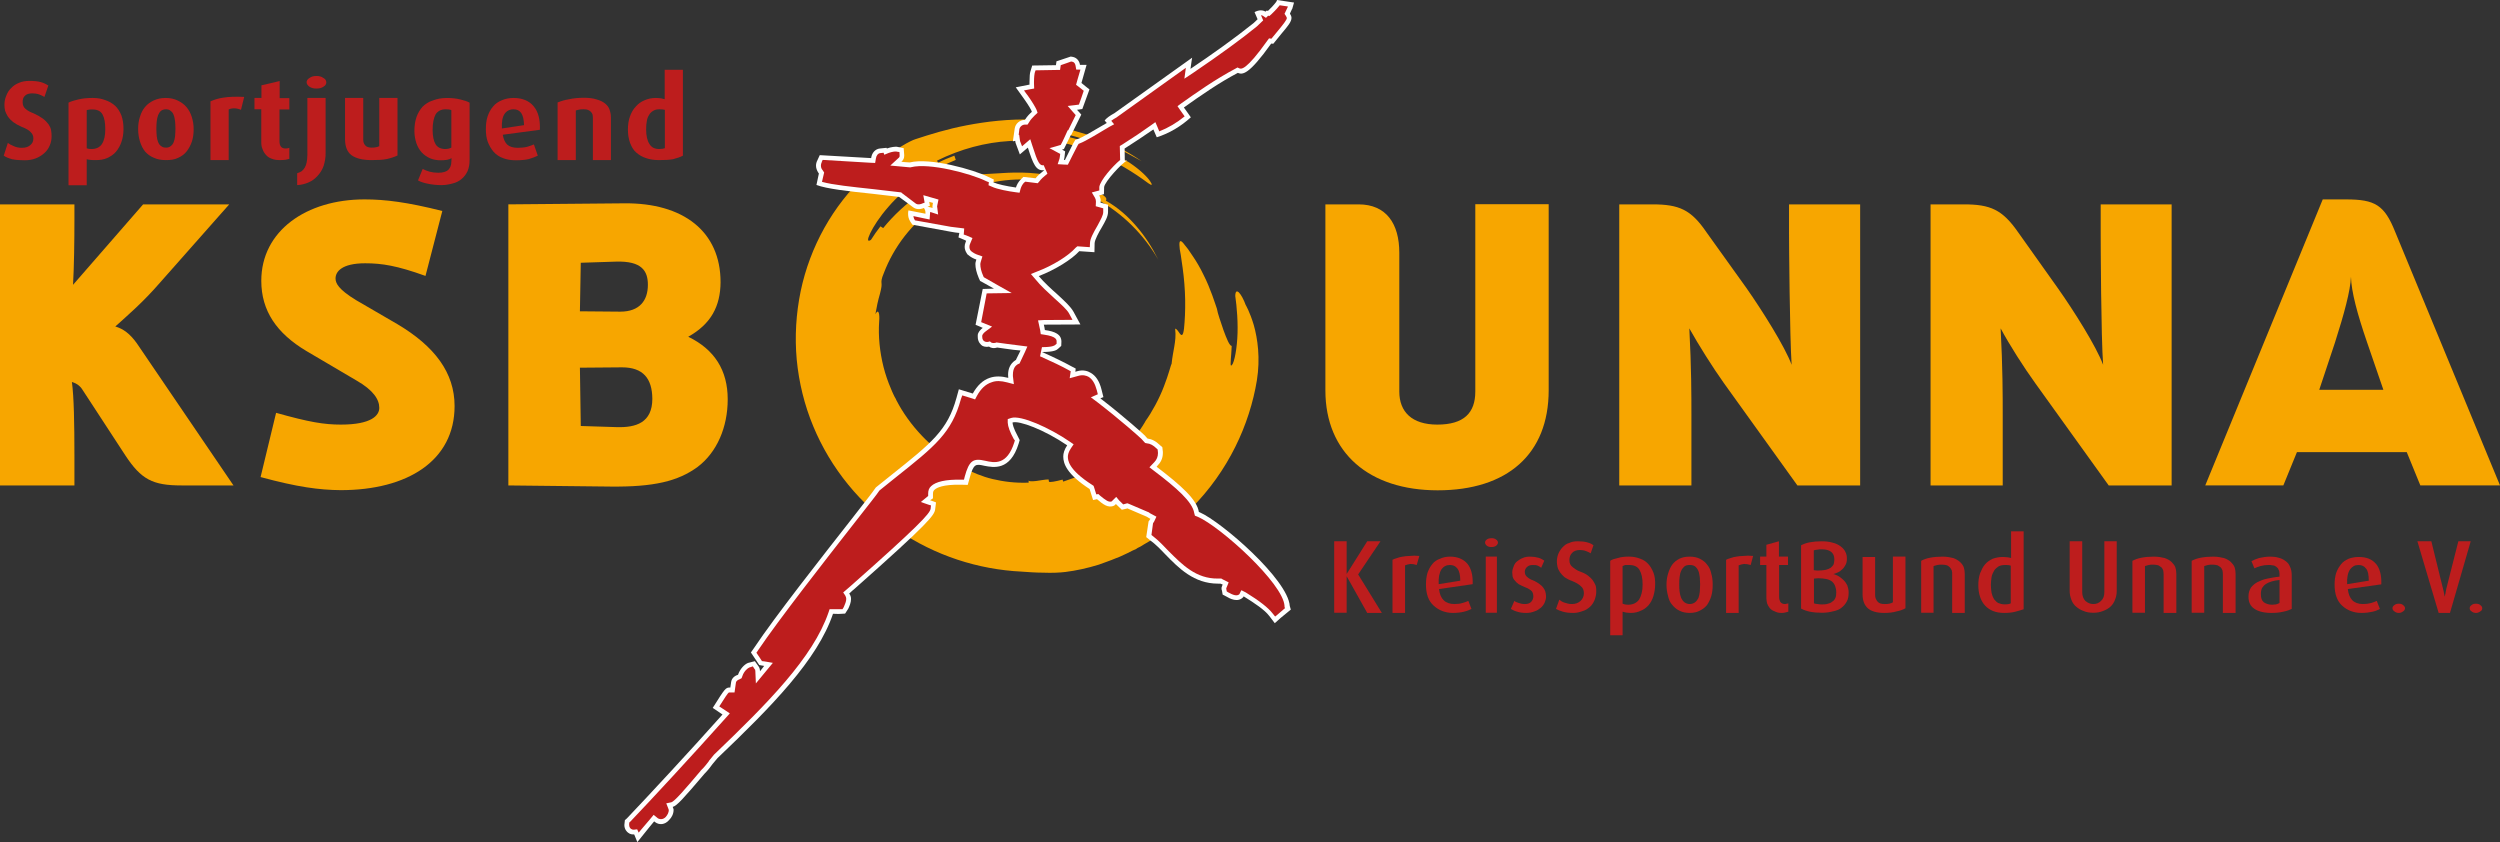 <?xml version="1.0" encoding="utf-8"?>
<!-- Generator: Adobe Illustrator 15.0.0, SVG Export Plug-In . SVG Version: 6.00 Build 0)  -->
<!DOCTYPE svg PUBLIC "-//W3C//DTD SVG 1.1//EN" "http://www.w3.org/Graphics/SVG/1.1/DTD/svg11.dtd">
<svg version="1.1" id="Ebene_1" xmlns="http://www.w3.org/2000/svg" xmlns:xlink="http://www.w3.org/1999/xlink" x="0px" y="0px"
	 width="300px" height="101.056px" viewBox="-142.997 -48.169 300 101.056" enable-background="new -142.997 -48.169 300 101.056"
	 xml:space="preserve">
<rect x="-142.997" y="-48.169" width="300" height="101.056" fill="#333333" stroke="none"/>
<g>
	<path fill="#F7A600" d="M-41.605-24.283c0.753-1.015,1.568-1.935,2.447-2.834c-3.88,3.618-6.641,8.544-7.76,13.898
		c-0.554,2.698-0.722,5.459-0.471,8.209c0.262,2.74,0.92,5.438,1.977,7.98c2.092,5.062,5.689,9.454,10.145,12.477
		c4.455,3.054,9.663,4.727,14.872,4.978c0.638,0.042,1.621,0.126,2.614,0.126c0.983,0.041,1.966,0,2.625-0.084
		c1.339-0.167,2.656-0.46,4.016-0.879c0.659-0.251,1.317-0.46,2.008-0.753c0.324-0.125,0.669-0.251,0.983-0.418l0.492-0.23
		l0.533-0.271l0.46-0.209l0.188-0.126l0.303-0.146c0.314-0.188,0.638-0.397,0.941-0.564c0.617-0.335,1.245-0.753,1.84-1.213
		c1.224-0.857,2.353-1.841,3.431-2.918c2.133-2.154,3.89-4.644,5.197-7.279C6.543,2.845,7.401,0.084,7.83-2.53
		c0.429-2.657,0.083-5.01-0.367-6.61c-0.47-1.589-0.983-2.447-0.983-2.447c-0.45-1.244-1.224-2.29-1.245-1.066
		C5.414-11.44,5.602-9.338,5.477-7.54C5.361-5.741,5.006-4.266,4.724-4.308C4.598-4.329,4.766-5.5,4.807-6.661
		c-0.272,0-0.617-0.899-0.983-1.882C3.5-9.505,3.113-10.583,3.029-11.137c-0.188-0.512-0.743-2.374-1.6-4.047
		c-0.408-0.858-0.878-1.652-1.307-2.27c-0.22-0.345-0.408-0.596-0.554-0.816c-0.199-0.24-0.324-0.408-0.408-0.512
		c-0.47-0.648-0.648-0.565-0.627,0.021c0,0.146,0.021,0.313,0.042,0.512s0.094,0.429,0.115,0.638l0.23,1.589
		c0.167,1.203,0.282,2.552,0.303,3.859c0.021,1.308-0.042,2.479-0.136,3.399c-0.104,0.899-0.271,0.899-0.47,0.669
		c-0.167-0.22-0.408-0.648-0.596-0.627c0.104,0.857,0,1.506-0.104,2.144c-0.105,0.648-0.241,1.244-0.324,2.081
		c-0.063,0-0.345,1.245-0.92,2.698C-3.883-0.323-4.804,1.35-5.536,2.354c0,0-0.084,0.199-0.366,0.617
		c-0.293,0.46-0.763,1.14-1.663,2.039c-0.607,0.596-0.523,0.69-0.408,0.795l-0.199-0.22C-8.38,5.972-8.872,6.38-9.395,6.767
		c-0.512,0.366-1.066,0.69-1.391,0.962L-10.911,7.5c-0.146,0.125-0.324,0.251-0.492,0.387l-0.125,0.084l-0.052,0.021l0,0l0,0
		c-0.063,0.021,0.073-0.021,0.052-0.021l0,0l0,0l-0.021,0.021l-0.094,0.042l-0.335,0.209c-0.22,0.115-0.324,0.178-0.523,0.262
		c-0.188,0.083-0.376,0.178-0.575,0.262c-0.774,0.334-1.558,0.575-2.332,0.857l-0.083-0.241c-0.795,0.22-1.611,0.366-1.632,0.241
		l-0.042-0.262c-0.408,0-0.983,0.125-1.496,0.188c-0.492,0.052-0.899,0.073-0.899-0.084v0.282c-1.61,0.063-3.022-0.125-4.309-0.429
		c-1.287-0.303-2.395-0.795-3.472-1.328c-2.803-1.548-5.564-3.922-7.478-7.049c-0.125-0.188-0.23-0.408-0.334-0.575l-0.199-0.366
		c-0.084-0.146-0.105-0.188-0.146-0.303c-0.084-0.125-0.22-0.387-0.303-0.575c-0.105-0.209-0.188-0.429-0.272-0.627
		c-0.366-0.847-0.669-1.726-0.899-2.625c-0.45-1.799-0.648-3.671-0.523-5.47c0.073-0.784-0.042-1.642-0.45-0.878
		c0.136-0.805,0.303-1.621,0.544-2.437c0.209-0.815,0.209-1.004,0.188-1.265c-0.021-0.23-0.042-0.471,0.283-1.234
		c1.213-3.179,3.398-6.003,6.233-7.948c0.334-0.262,0.701-0.481,1.066-0.711l0.283-0.167l0.083-0.042h0.021
		c0.042-0.021-0.042,0.021-0.042,0.021l0,0l0.042-0.042l0.167-0.094l0.345-0.188l0.262-0.136c0.742-0.376,1.558-0.701,2.353-0.983
		c1.631-0.533,3.315-0.857,5.03-0.92c3.43-0.125,6.881,0.732,9.831,2.426c3.001,1.673,5.49,4.152,7.248,7.174
		c-0.774-1.548-1.611-2.824-2.615-3.984c-0.994-1.161-2.144-2.207-3.671-3.085c0.073-0.104,0.22-0.366-0.554-0.794
		c-1.15-0.68-2.437-1.287-3.765-1.673c-1.308-0.418-2.656-0.659-3.943-0.785c-2.573-0.282-4.8,0.021-6.191,0.063
		c-0.45,0.042-0.92,0.021-1.611,0.104c-0.68,0.083-1.621,0.324-2.865,0.941c0.836-0.429,1.715-0.764,2.593-1.067l-0.157-0.387
		c-0.899,0.271-1.882,0.638-2.803,1.066c-0.209,0.104-0.492,0.262-0.753,0.366l-0.314,0.178c-0.104,0.063-0.24,0.125-0.345,0.209
		c-0.471,0.251-0.941,0.534-1.391,0.837c-1.799,1.213-3.409,2.74-4.623,4.235l-0.324-0.209c-0.408,0.512-0.774,1.046-1.14,1.621
		c-0.45,0.303-0.45-0.042-0.084-0.806c0.366-0.774,1.119-1.956,2.186-3.168c1.045-1.224,2.458-2.426,3.921-3.41
		c1.454-0.983,2.97-1.736,4.152-2.207l-0.167-0.512c-0.669,0.251-1.307,0.512-1.956,0.857l-0.125-0.262
		c2.865-1.412,5.804-2.186,8.722-2.353c2.928-0.188,5.909,0.167,8.952,1.192c-0.523-0.167-1.286-0.418-2.06-0.596
		c-0.774-0.167-1.538-0.324-2.081-0.408c0.021-0.125,0.042-0.272-1.046-0.397c2.165,0.209,4.539,0.805,6.787,1.757
		c2.249,0.941,4.33,2.217,6.086,3.524c0.45,0.324,0.534,0.22,0.209-0.251c-0.314-0.471-1.088-1.286-2.479-2.228
		c-1.443-0.899-2.698-1.506-4.005-2.039c-1.308-0.513-2.636-0.941-4.309-1.245l0.042-0.272c1.14,0.23,2.51,0.596,3.817,1.108
		c1.307,0.523,2.593,1.14,3.618,1.631c0.534,0.209,0.084-0.146-0.366-0.512c-0.471-0.366-0.941-0.711-0.408-0.513
		c1.046,0.534,2.04,1.109,3.064,1.663c-1.433-1.004-3.231-1.966-5.135-2.698c-1.914-0.722-3.859-1.224-5.595-1.537
		c-1.119-0.303-2.291-0.471-2.27-0.753c-2.98-0.084-5.637,0.24-7.99,0.69s-4.393,1.088-6.17,1.673
		c-0.596,0.188-2.249,1.088-3.943,2.479c-0.857,0.659-1.684,1.454-2.458,2.291C-40.34-25.873-41.03-25.036-41.605-24.283z"/>
	<g>
		<path fill="#F7A600" d="M-121.212,10.083c-3.451,0-4.842-0.701-6.767-3.64l-4.978-7.624c-0.334-0.575-0.701-0.941-1.412-1.15
			c0.241,1.778,0.303,4.842,0.303,8.952v3.462h-8.931v-33.728h8.931v1.82c0,2.531-0.042,5.658-0.167,7.833l8.409-9.653h10.333
			l-8.314,9.402c-2.039,2.353-3.859,3.901-5.354,5.25c0.983,0.293,1.757,0.878,2.573,2.008l11.608,17.068H-121.212z"/>
		<path fill="#F7A600" d="M-111.727,9.079l1.862-7.708c3.984,1.119,5.741,1.412,7.781,1.412c3.681,0,4.602-1.108,4.602-2.008
			c0-1.004-0.711-2.123-2.74-3.284l-6.003-3.535c-3.577-2.133-5.417-4.832-5.417-8.429c0-6.003,5.417-9.768,12.383-9.768
			c2.51,0,5.145,0.334,9.339,1.391l-2.019,7.792c-3.419-1.234-5.239-1.517-7.237-1.517c-2.803,0-3.556,1.004-3.556,1.82
			c0,0.575,0.345,1.307,2.447,2.593l4.967,2.887c4.476,2.656,6.871,5.825,6.871,9.831c0,6.558-5.647,10.092-13.658,10.092
			C-104.699,10.626-107.293,10.281-111.727,9.079z"/>
		<path fill="#F7A600" d="M-60.409-7.759c3.148,1.527,4.737,4.016,4.737,7.509c0,3.336-1.286,6.358-3.618,8.116
			c-2.343,1.715-5.25,2.415-10.5,2.353l-12.205-0.136v-33.728l13.899-0.125c7.069-0.073,11.566,3.357,11.566,9.465
			C-56.55-11.419-57.669-9.296-60.409-7.759z M-69.1-16.774l-4.204,0.136l-0.104,5.825l4.842,0.042c2.332,0,3.315-1.349,3.315-3.221
			C-65.251-15.634-65.952-16.878-69.1-16.774z M-68.357-4.088l-5.051,0.042l0.104,6.996l4.33,0.137
			c2.27,0.063,4.257-0.513,4.257-3.41C-64.739-2.76-65.827-4.088-68.357-4.088z"/>
		<path fill="#F7A600" d="M16.05-1.327v-22.318h3.974c3.347,0,4.895,2.333,4.895,5.804v16.66c0,2.426,1.506,3.964,4.56,3.964
			c3.2,0,4.56-1.412,4.56-3.964v-22.484h8.806v22.317c0,7.707-4.998,12.017-13.323,12.017C21.32,10.668,16.05,6.192,16.05-1.327z"/>
		<path fill="#F7A600" d="M63.864-2.206c-1.339-1.882-3.013-4.539-4.142-6.557c0.251,4.675,0.251,8.21,0.251,10.312v8.534h-8.659
			v-33.728h3.974c3.222,0,4.644,0.638,6.484,3.336l4.811,6.714c1.861,2.656,4.602,6.997,5.417,9.203
			c-0.229-3.368-0.313-14.495-0.313-15.917v-3.336h8.534v33.728h-7.53L63.864-2.206z"/>
		<path fill="#F7A600" d="M101.22-2.206c-1.359-1.882-3.054-4.539-4.141-6.557c0.251,4.675,0.251,8.21,0.251,10.312v8.534h-8.659
			v-33.728h3.994c3.2,0,4.623,0.638,6.505,3.336l4.77,6.714c1.882,2.656,4.622,6.997,5.438,9.203
			c-0.251-3.368-0.292-14.495-0.292-15.917v-3.336h8.513v33.728h-7.551L101.22-2.206z"/>
		<path fill="#F7A600" d="M145.813,6.087h-13.178l-1.631,3.995h-9.371l14.098-34.323h2.803c3.473,0,4.602,0.68,5.878,3.869
			l12.592,30.454h-9.56L145.813,6.087z M141.044-7.111c-1.171-3.409-1.882-6.065-1.924-7.843c-0.063,1.652-0.815,4.434-1.924,7.906
			l-1.883,5.658h7.697L141.044-7.111z"/>
	</g>
	<path fill="#FFFFFF" d="M10.183-48.001c-0.063,0.104-0.293,0.429-1.024,1.14c-0.042-0.021-0.146-0.042-0.146-0.042
		s-0.095,0.084-0.157,0.125c-0.355-0.209-0.784-0.209-1.308,0.063c0,0,0.199,0.45,0.366,0.857c-0.229,0.22-0.429,0.408-0.47,0.45
		C5.236-43.63,2.35-41.57-0.14-39.907c0.084-0.659,0.199-1.338,0.199-1.338s-9.297,6.63-9.318,6.651
		c-0.586,0.324-0.941,0.585-1.182,0.878c0,0,0.167,0.219,0.261,0.303c-1.914,1.14-3.064,1.778-3.368,1.882l-0.408,0.136
		l-0.251,0.418c0,0-0.878,1.778-0.994,1.998c-0.042,0-0.104,0-0.125,0c0.021-0.104,0.042-0.199,0.063-0.303l0.083-0.722
		c0,0-0.188-0.115-0.376-0.22c0.125-0.021,0.23-0.063,0.23-0.063s0.753-1.517,0.837-1.694h0.042l1.203-2.437
		c0,0-0.492-0.575-0.513-0.575l0.638-0.094l0.857-2.353c0,0-0.795-0.617-0.962-0.774c0.105-0.397,0.617-2.175,0.617-2.175
		s-0.408,0-0.795,0c-0.063-0.46-0.376-0.857-0.857-0.952l-0.251-0.042l-1.715,0.575c0,0-0.021,0.262-0.063,0.46
		c-1.046,0.021-2.845,0.042-2.845,0.042l-0.22,0.722c-0.063,0.157-0.104,0.69-0.104,1.245c0,0.104,0,0.209,0,0.324l-1.652,0.324
		l0.962,1.338c0.669,0.941,0.899,1.381,0.972,1.59c0,0.021-0.052,0.063-0.052,0.063c-0.209,0.188-0.512,0.471-0.784,0.92
		c-0.627,0-1.14,0.45-1.224,1.046l-0.22,1.527c0,0,0.199-0.042,0.283-0.063c0.021,0.083,0.021,0.167,0.042,0.251l0.513,1.38
		c0,0,0.753-0.627,0.962-0.816c0.627,1.945,0.973,2.866,1.977,2.698c-0.471,0.376-0.815,0.68-1.056,0.983
		c-0.376-0.042-1.454-0.167-1.454-0.167l-0.345,0.334c-0.272,0.282-0.45,0.606-0.554,0.941c-1.171-0.167-2.207-0.397-2.698-0.617
		c0.021-0.167,0.042-0.345,0.042-0.345l-0.659-0.313c-1.757-0.878-6.986-2.343-9.422-1.736c-0.199,0-0.899-0.063-1.015-0.083
		c0.22-0.178,0.345-0.397,0.345-0.711c0-0.042,0-0.083,0-0.104l-0.063-0.815l-0.815-0.167c-0.188-0.021-0.701,0.021-1.203,0.209
		c0-0.021-0.042-0.083-0.042-0.083l-0.805,0.083c-0.544,0.063-0.952,0.513-1.036,1.13v0.021c-1.495-0.083-6.17-0.355-6.17-0.355
		l-0.293,0.638c-0.104,0.199-0.157,0.408-0.157,0.617c0,0.283,0.094,0.544,0.24,0.795c0,0,0.063,0.083,0.105,0.157
		c-0.125,0.596-0.293,1.37-0.293,1.37c1.234,0.471,3.807,0.753,6.787,1.067c0.899,0.104,2.029,0.24,3.127,0.366
		c0.534,0.366,1.652,1.224,1.652,1.224c0.188,0.146,0.575,0.356,1.171,0.167c0,0,0.104-0.042,0.167-0.063
		c0.094,0.146,0.178,0.324,0.178,0.533c0,0.042,0,0.083,0,0.157l-2.04-0.397c-0.042,0.136-0.042,0.282-0.042,0.439
		c0,0.313,0.083,0.617,0.261,0.899l0.251,0.376l4.549,0.836c0.418,0.084,0.764,0.125,1.088,0.157
		c-0.042,0.188-0.105,0.533-0.105,0.533l0.743,0.313c0.052,0.021,0.115,0.073,0.178,0.094c-0.021,0.083-0.063,0.167-0.063,0.167
		c-0.084,0.199-0.115,0.366-0.115,0.554c0,0.282,0.094,0.544,0.262,0.795l0.063,0.104l0.104,0.083
		c0.303,0.262,0.648,0.439,0.973,0.544c-0.031,0.167-0.115,0.314-0.115,0.533c0,0.492,0.136,1.046,0.408,1.694l0.157,0.345
		c0,0,1.108,0.596,1.663,0.92c-0.105,0-1.349,0.042-1.349,0.042l-0.858,4.298c0,0,0.837,0.366,0.858,0.366
		c-0.293,0.24-0.555,0.512-0.596,0.857v0.042c0,0.063,0,0.125,0,0.188c0,0.627,0.387,0.952,0.533,1.057
		c0.104,0.063,0.429,0.198,0.816,0.104c0.167,0.136,0.512,0.261,0.983,0.115l0,0l1.025,0.146c0.669,0.104,1.245,0.167,1.778,0.209
		c-0.272,0.522-0.554,1.119-0.554,1.119s0.021,0,0.042,0c-0.042,0.021-0.084,0.042-0.125,0.063
		c-0.638,0.429-0.858,1.066-0.858,1.736c0,0.125,0.021,0.262,0.021,0.366c-0.795-0.199-1.537-0.241-2.228,0
		c-0.816,0.272-1.496,0.92-2.029,1.882c-0.324-0.104-1.673-0.512-1.673-0.512l-0.282,1.025c-1.067,3.901-3.022,5.438-7.729,9.193
		l-1.945,1.558l-0.115,0.157c-0.146,0.251-1.475,1.945-2.886,3.754c-3.409,4.351-9.109,11.588-11.587,15.311l-0.408,0.586
		l1.004,1.506c0,0,0.512,0.104,0.585,0.104c-0.157,0.23-0.303,0.397-0.502,0.648c0-0.209-0.042-0.418-0.167-0.585l-0.45-0.628
		l-0.815,0.209c-0.429,0.168-0.962,0.711-1.203,1.423c-0.418,0.125-0.764,0.418-0.826,0.878c0,0-0.053,0.335-0.094,0.648
		c-0.575,0-0.596,0.042-2.113,2.447c0,0,0.659,0.46,1.171,0.795c-4.026,4.518-8.848,9.705-11.473,12.466l-0.24,0.209l-0.042,0.377
		c0,0.042-0.021,0.125-0.021,0.209c0,0.523,0.324,0.837,0.45,0.92c0.262,0.21,0.492,0.21,0.732,0.21
		c0.188,0.46,0.376,0.92,0.376,0.92l1.077-1.339c0.292-0.376,0.617-0.753,0.941-1.15c0.021,0.021,0.105,0.084,0.105,0.084
		c0.512,0.397,1.203,0.313,1.673-0.23c0.345-0.334,0.555-0.773,0.555-1.255c0-0.125-0.084-0.209-0.105-0.334
		c0.492-0.126,1.266-0.983,3.807-3.975c0.387-0.376,0.836-0.962,0.973-1.171l0,0c0.188-0.23,0.491-0.586,0.596-0.711
		c6.495-6.191,11.996-11.797,13.857-17.319l0.669,0.021l0.784-0.042l0.387-0.606c0.125-0.272,0.324-0.711,0.324-1.15
		c0-0.23-0.063-0.439-0.22-0.648c0.262-0.272,0.565-0.502,0.565-0.502c9.119-8.074,9.653-8.91,9.747-9.601l0.105-0.837
		c0,0-0.565-0.209-0.711-0.262c0.125-0.063,0.345-0.229,0.345-0.229v-0.533c0-0.282,0.083-0.408,0.188-0.492
		c0.262-0.24,0.994-0.648,3.169-0.606l0.816,0.021l0.22-0.785c0.47-1.809,0.763-1.735,1.778-1.506
		c1.066,0.199,3.085,0.648,4.11-2.656l0.125-0.429l-0.209-0.418c-0.565-1.035-0.648-1.527-0.648-1.694
		c0.774-0.262,3.796,0.857,6.557,2.74c-0.345,0.512-0.471,0.962-0.471,1.349c0,0.857,0.429,2.123,3.169,3.901
		c0,0.021,0.021,0.083,0.021,0.083l0.387,1.234c0,0,0.45-0.104,0.471-0.104c0.69,0.586,1.328,1.119,2.06,0.773
		c0.084-0.041,0.125-0.125,0.209-0.188C-9.071,12.341-8.38,13-8.38,13l0.638-0.146l0.021-0.021c0.816,0.355,2.333,1.004,2.333,1.004
		l0,0c0.157,0.084,0.303,0.188,0.45,0.272c-0.042,0-0.084,0.084-0.105,0.125l-0.125,0.168l-0.282,1.882l0.492,0.397
		c0.606,0.439,1.182,1.025,1.778,1.652c1.631,1.674,3.451,3.535,6.348,3.535c0,0,0.23,0,0.271,0
		c0.084,0.021,0.178,0.063,0.283,0.104c-0.042,0.167-0.136,0.293-0.136,0.418c0,0.126,0,0.23,0.052,0.314l0.084,0.48l0.408,0.21
		c0.45,0.271,1.412,0.794,2.071,0.083c0.021-0.042,0.021-0.083,0.042-0.083c1.287,0.794,2.531,1.631,3.064,2.342l0.67,0.879
		l0.7-0.628l1.224-1.004l-0.125-0.438c-0.22-3.2-8.21-10.103-10.793-11.232c0,0-0.094-0.042-0.115-0.042
		c-0.23-1.495-2.134-3.189-5.072-5.428c0.021-0.042,0.146-0.178,0.146-0.178c0.282-0.282,0.606-0.764,0.606-1.475
		c0-0.104,0-0.22-0.021-0.303l-0.042-0.388L-3.8,5.25c-0.512-0.502-1.004-0.731-1.496-0.795c-0.157-0.146-0.282-0.324-0.282-0.324
		c-0.042-0.063-2.447-2.248-5.375-4.497c0.167-0.083,0.366-0.146,0.366-0.146l-0.241-0.962c-0.251-0.973-0.68-1.611-1.286-1.956
		c-0.335-0.209-0.899-0.408-1.642-0.188c0,0-0.115,0.042-0.199,0.063c0.021-0.188,0.042-0.387,0.042-0.387l-0.617-0.324
		c-0.711-0.397-2.123-1.087-3.43-1.663c1.485,0,1.778-0.241,1.956-0.408l0.355-0.324l0.021-0.512c0-0.857-0.742-1.224-1.987-1.391
		c-0.021-0.199-0.063-0.408-0.125-0.648c1.192,0,4.392-0.021,4.392-0.021l-0.836-1.538c-0.324-0.585-1.015-1.224-1.893-2.039
		c-0.742-0.659-1.6-1.433-2.27-2.228c1.998-0.773,3.943-1.987,4.863-2.991c0.366,0.021,1.82,0.125,1.82,0.125l0.021-1.088
		c0.021-0.418,0.502-1.296,0.836-1.851c0.45-0.784,0.774-1.349,0.774-1.903v-0.857l-0.857-0.241c0,0-0.021,0-0.042,0
		c0-0.063,0.021-0.125,0.021-0.209c0-0.23-0.063-0.45-0.188-0.669c0.188-0.042,0.575-0.146,0.575-0.146s0.021-0.836,0.021-0.857
		c0.083-0.659,2.123-2.865,2.761-3.189l-0.282,0.042c0,0-0.021-0.878-0.021-1.475c1.182-0.753,2.322-1.506,3.451-2.29
		c0.199,0.45,0.408,0.941,0.408,0.941c1.495-0.47,2.896-1.307,4.089-2.395c0,0-0.471-0.69-0.836-1.182
		c2.102-1.495,4.246-2.98,6.473-4.152c0.555,0.23,1.287,0.293,4.006-3.514c0.125,0,0.251,0.021,0.251,0.021l0.993-1.224
		c0.784-0.92,1.192-1.433,1.192-1.882c0-0.178-0.084-0.345-0.188-0.513c0.084-0.178,0.168-0.366,0.23-0.502l0,0l0.052-0.083
		l0.21-0.743l-2.04-0.303C10.245-48.169,10.183-48.022,10.183-48.001z M-31.409-23.478c0,0-0.042-0.23-0.083-0.471
		c0.167,0.042,0.324,0.084,0.45,0.125c-0.021,0.157-0.063,0.303-0.063,0.46c0,0.042,0.021,0.083,0.021,0.146
		c-0.22-0.063-0.408-0.105-0.606-0.146C-31.556-23.404-31.409-23.478-31.409-23.478z"/>
	<path fill="#BD1D1D" d="M9.565-46.454l-0.24,0.209c0,0-0.063-0.021-0.146-0.042c-0.084,0.083-0.262,0.262-0.262,0.262l-0.355-0.241
		c-0.042-0.042-0.136-0.063-0.24-0.083c0.042,0.125,0.262,0.627,0.262,0.627L7.83-45c-1.883,1.537-4.456,3.409-7.646,5.574
		l-1.056,0.701l0.178-1.307c-1.673,1.203-8.272,5.919-8.272,5.919l-0.021,0.021c-0.272,0.146-0.492,0.292-0.659,0.418
		c0.125,0.157,0.345,0.418,0.345,0.418l-0.585,0.314c-0.878,0.533-2.949,1.778-3.462,1.945c0,0-0.115,0.042-0.219,0.094
		c-0.063,0.104-0.125,0.188-0.125,0.209c-0.042,0.042-1.161,2.29-1.161,2.29l-0.512-0.021l-0.711-0.042l0.22-0.659l0.021-0.115
		l0.021-0.125c0,0,0.021-0.146,0.042-0.335l-1.286-0.69c0,0,1.328-0.366,1.349-0.387c0.199-0.324,0.836-1.757,0.836-1.757
		s0.042,0,0.063,0c0.199-0.387,0.69-1.37,0.899-1.82c-0.125-0.125-0.962-1.098-0.962-1.098l1.057-0.125c0,0,0.146-0.021,0.292-0.042
		c0.146-0.408,0.429-1.192,0.575-1.652c-0.251-0.23-0.92-0.722-0.92-0.722s0.324-1.182,0.523-1.82h-0.502l-0.083-0.471
		c-0.021-0.125-0.104-0.45-0.429-0.481l0,0c0,0-0.042-0.021-0.104-0.021c-0.167,0.073-0.858,0.303-1.245,0.439
		c0,0.042-0.083,0.575-0.083,0.575h-0.492c0,0-1.841,0.042-2.447,0.042c-0.042,0.146-0.104,0.324-0.104,0.324
		c-0.021,0.084-0.083,0.492-0.083,1.067v0.188l0.021,0.607l-0.47,0.083c0,0-0.387,0.063-0.753,0.146
		c0.22,0.324,0.45,0.606,0.45,0.606c0.565,0.795,0.899,1.37,1.057,1.715l0.125,0.355l-0.345,0.324
		c-0.272,0.261-0.513,0.533-0.701,0.857l-0.157,0.241h-0.293c-0.345,0-0.627,0.251-0.69,0.554c0,0-0.042,0.345-0.083,0.68
		c0.021,0,0.063,0,0.063,0l0.105,0.753c0,0,0.115,0.303,0.24,0.617c0.146-0.125,0.983-0.847,0.983-0.847l0.261,0.805
		c0.638,2.019,0.878,2.405,1.349,2.312l0.45,1.014c-0.45,0.366-0.774,0.659-0.962,0.92l-0.199,0.23c0,0-1.161-0.146-1.495-0.188
		c-0.084,0.083-0.178,0.146-0.178,0.146c-0.167,0.198-0.293,0.408-0.387,0.711l-0.125,0.471l-0.492-0.063
		c-0.773-0.104-2.186-0.345-2.844-0.669l-0.387-0.167c0,0,0.021-0.241,0.042-0.366c-0.146-0.042-0.324-0.125-0.324-0.125
		c-1.861-0.92-6.829-2.228-9.015-1.673l-0.105,0.021l-2.384-0.22l0.952-0.878c0.146-0.104,0.167-0.188,0.167-0.293v-0.083
		c0,0,0-0.178-0.021-0.366c-0.22-0.021-0.387-0.063-0.387-0.063c-0.104-0.021-0.512,0.021-0.899,0.167l-0.534,0.219
		c0,0-0.042-0.136-0.083-0.24c-0.199,0.021-0.387,0.042-0.387,0.042c-0.282,0.021-0.491,0.303-0.533,0.638l-0.094,0.544
		l-0.512-0.021c0,0-5.093-0.303-5.783-0.345c-0.084,0.146-0.125,0.303-0.125,0.303c-0.063,0.125-0.084,0.251-0.084,0.376
		c0,0.178,0.042,0.345,0.146,0.481c0-0.021,0.104,0.146,0.104,0.146l0.136,0.209c0,0-0.157,0.69-0.262,1.119
		c1.307,0.366,3.577,0.596,6.191,0.879l3.315,0.387l0.115,0.104l1.621,1.224c0.104,0.084,0.324,0.167,0.648,0.063
		c0.104-0.042,0.334-0.136,0.429-0.157c0-0.021-0.157-0.899-0.157-0.899l1.82,0.523l-0.104,0.513l-0.021,0.083l-0.042,0.262
		c0-0.021,0.021,0.104,0.021,0.104l0.105,0.836l-0.795-0.261c0,0-0.084-0.021-0.167-0.042c0,0.021,0,0.021,0,0.042l-0.063,0.857
		l-0.617-0.125c0,0-0.732-0.157-1.328-0.282c0.021,0.104,0.042,0.24,0.083,0.324c0,0,0.063,0.083,0.104,0.188
		c0.429,0.073,4.309,0.774,4.309,0.774l1.025,0.125l0.575,0.073l-0.042,0.575c0,0,0,0.104-0.021,0.146
		c0.178,0.063,0.345,0.125,0.345,0.125l0.711,0.303l-0.303,0.732c-0.042,0.105-0.063,0.209-0.063,0.314
		c0,0.178,0.042,0.324,0.146,0.46c0,0,0.021,0.021,0.042,0.042s0.042,0.042,0.042,0.042c0.24,0.188,0.492,0.334,0.815,0.439
		l0.513,0.178l-0.209,0.68l-0.042,0.219c0,0.429,0.104,0.899,0.355,1.454c0,0,0.021,0.084,0.073,0.146
		c0.272,0.178,3.336,1.893,3.336,1.893s-2.593,0.042-3.001,0.042c-0.125,0.638-0.533,2.803-0.659,3.451
		c0.188,0.083,1.307,0.533,1.307,0.533l-0.794,0.596c-0.262,0.199-0.366,0.387-0.387,0.491c0,0.021,0,0.146,0,0.146
		c0,0.324,0.146,0.481,0.282,0.544c0,0,0.167,0.104,0.408,0.063l0.23-0.063l0.178,0.146c0.021,0,0.188,0.104,0.513,0.021
		l0.104-0.042l0.125,0.021l1.056,0.146l2.521,0.324l-0.314,0.711l-0.627,1.328c0,0-0.146,0.063-0.209,0.084
		c-0.262,0.167-0.586,0.47-0.586,1.265v0.167l0.115,0.962l-0.795-0.209c-0.753-0.199-1.349-0.22-1.861-0.021
		c-0.732,0.23-1.308,0.785-1.778,1.642l-0.22,0.418c0,0-1.046-0.345-1.538-0.481c-0.083,0.22-0.157,0.429-0.157,0.429
		c-1.108,4.068-3.096,5.658-7.917,9.485c0,0-1.548,1.255-1.872,1.506c-0.021,0.042-0.042,0.063-0.042,0.063
		c-0.167,0.282-1.234,1.631-2.949,3.816c-3.388,4.33-9.057,11.567-11.566,15.29c0,0-0.084,0.146-0.199,0.293
		c0.22,0.335,0.523,0.753,0.669,1.004c0.167,0,1.307,0.209,1.307,0.209l-2.04,2.469l-0.063-1.465c0-0.125-0.021-0.209-0.084-0.251
		c0,0-0.104-0.167-0.219-0.334c-0.188,0.083-0.397,0.125-0.397,0.125c-0.22,0.084-0.669,0.46-0.858,1.046l-0.094,0.251l-0.23,0.126
		c-0.146,0.041-0.429,0.188-0.45,0.418l-0.167,1.171h-0.669c-0.125,0.042-0.554,0.712-1.161,1.674
		c0.345,0.209,1.265,0.836,1.265,0.836l-0.45,0.503c-4.193,4.685-8.952,9.83-11.493,12.486c0,0-0.073,0.042-0.115,0.104
		c0,0.084-0.021,0.168-0.021,0.168v0.125c0,0.251,0.136,0.418,0.241,0.481c0.104,0.063,0.209,0.104,0.366,0.083l0.355-0.041
		l0.178,0.396c0.251-0.292,0.492-0.585,0.492-0.585l0.857-1.004l0.45-0.544l0.512,0.418c0.303,0.168,0.659,0.126,0.941-0.167
		c0.22-0.251,0.366-0.544,0.366-0.837c-0.021-0.084-0.084-0.229-0.084-0.229l-0.22-0.565l0.596-0.125
		c0.387-0.084,1.715-1.632,3.535-3.786v-0.021l0.021-0.021c0.366-0.313,0.795-0.899,0.931-1.066l0.042-0.084l0.596-0.731
		l0.021-0.021c6.4-6.128,11.87-11.629,13.731-17.067l0.125-0.377h1.077c0,0,0.251,0,0.471,0c0.104-0.167,0.188-0.292,0.188-0.334
		c0.105-0.251,0.262-0.586,0.262-0.899c0-0.126-0.042-0.272-0.115-0.397l-0.251-0.377l0.92-0.795
		c7.948-7.027,9.485-8.659,9.569-9.244c0,0,0.021-0.199,0.042-0.408c-0.146-0.021-1.213-0.408-1.213-0.408s0.836-0.7,0.878-0.722
		c0-0.156,0-0.282,0-0.282c0-0.387,0.104-0.669,0.355-0.899c0.565-0.533,1.757-0.815,3.577-0.773c0,0,0.178,0,0.366,0
		c0.042-0.168,0.083-0.346,0.083-0.346c0.544-2.008,1.056-2.248,2.468-1.924c1.087,0.251,2.614,0.575,3.493-2.228
		c0,0,0.021-0.104,0.063-0.22c-0.063-0.063-0.125-0.146-0.125-0.146c-0.471-0.857-0.711-1.517-0.732-1.987V2.124l0.408-0.136
		c1.15-0.376,4.623,1.182,7.028,2.834l0.471,0.324l-0.324,0.481c-0.303,0.439-0.366,0.815-0.366,0.993c0,0.387,0,1.537,2.918,3.399
		l0.167,0.114l0.084,0.251c0,0.021,0.136,0.45,0.24,0.774c0.021,0,0.251-0.042,0.251-0.042l0.199,0.188
		c0.68,0.554,1.046,0.837,1.412,0.69c0.042-0.063,0.125-0.137,0.125-0.137l0.408-0.397l0.345,0.419c0,0,0.282,0.282,0.492,0.48
		c0.146-0.041,0.491-0.136,0.491-0.136l0.199,0.073l2.374,1.015h0.021l0.083,0.084l0.816,0.438l-0.262,0.565l-0.083,0.125
		c0,0-0.021,0.063-0.063,0.104c-0.021,0.168-0.125,1.004-0.188,1.401c0.104,0.084,0.209,0.168,0.209,0.168
		c0.648,0.502,1.266,1.15,1.841,1.757c1.631,1.631,3.305,3.347,5.94,3.305h0.397l0.136,0.084l0.743,0.376l-0.188,0.46l-0.104,0.251
		l0.021,0.168c0,0,0.021,0.104,0.042,0.209c0.084,0.042,0.167,0.104,0.167,0.104c0.627,0.355,1.056,0.481,1.349,0.229
		c0.042-0.125,0.241-0.48,0.241-0.48l0.533,0.271c1.631,1.004,2.698,1.841,3.21,2.51c0,0,0.157,0.21,0.304,0.377
		c0.104-0.084,0.261-0.209,0.261-0.209s0.575-0.502,0.921-0.795l-0.053-0.146v-0.104C11.02,21.848,3.437,15.029,0.76,13.858
		l-0.366-0.146L0.31,13.398c-0.209-1.339-2.102-3.013-4.884-5.114l-0.491-0.377l0.596-0.627c0.283-0.293,0.429-0.659,0.429-1.088
		l-0.021-0.24c0,0,0-0.104-0.021-0.188c-0.042-0.042-0.125-0.115-0.125-0.115c-0.387-0.376-0.774-0.596-1.161-0.617L-5.578,4.99
		l-0.429-0.471c-0.125-0.146-2.51-2.27-5.292-4.414l-0.794-0.596c0,0,0.69-0.303,0.836-0.366c-0.063-0.251-0.125-0.491-0.125-0.491
		c-0.22-0.816-0.533-1.328-1.004-1.611c-0.241-0.125-0.648-0.271-1.224-0.104l-1.025,0.282c0,0,0.125-0.794,0.125-0.836
		c-0.146-0.083-0.303-0.167-0.303-0.167c-0.638-0.366-1.987-1.014-3.378-1.631l0.23-1.098c1.266,0,1.485-0.188,1.569-0.251
		l0.188-0.157c0-0.125,0-0.272,0-0.272c0-0.188,0-0.606-1.496-0.816l-0.408-0.063l-0.063-0.45l-0.262-1.203l0.69-0.042
		c0,0,2.269-0.021,3.44-0.021c-0.188-0.366-0.376-0.711-0.376-0.711c-0.261-0.513-0.952-1.108-1.778-1.861
		c-0.795-0.732-1.652-1.496-2.322-2.333l-0.512-0.596l0.753-0.303c1.861-0.701,3.765-1.882,4.623-2.855l0.199-0.167
		c0,0,0.962,0.063,1.496,0.105c0-0.251,0.021-0.481,0.021-0.481c0-0.502,0.387-1.223,0.899-2.102c0.387-0.732,0.69-1.244,0.69-1.631
		c0,0,0-0.24,0-0.45c-0.22-0.063-0.899-0.251-0.899-0.251l0.021-0.481v-0.104c0-0.021,0-0.021,0-0.021
		c0-0.146-0.042-0.272-0.115-0.408l-0.376-0.638c0,0,0.837-0.22,0.899-0.241c0-0.209,0-0.429,0-0.429
		c0.125-0.794,1.538-2.416,2.5-3.231c0-0.24-0.042-1.673-0.042-1.673l0.283-0.167c1.391-0.879,2.437-1.59,3.419-2.291l0.565-0.408
		c0,0,0.387,0.878,0.471,1.108c1.087-0.429,2.091-1.025,3.043-1.799c-0.261-0.345-0.857-1.224-0.857-1.224l0.45-0.334
		c1.757-1.245,4.089-2.897,6.526-4.183l0.22-0.126l0.23,0.105c0.22,0.083,0.774,0.303,3.347-3.315l0.209-0.282
		c0,0,0.24,0.021,0.282,0.042c0.251-0.314,0.795-0.962,0.795-0.962c0.617-0.753,1.066-1.307,1.066-1.537c0,0-0.021-0.063-0.104-0.22
		l-0.178-0.272l0.366-0.774l0.021-0.042c0-0.021,0-0.063,0.021-0.063c-0.429-0.063-0.659-0.104-0.983-0.146
		C10.423-47.354,10.12-46.987,9.565-46.454z"/>
	<g>
		<path fill="#BD1D1D" d="M21.069,25.382l-2.447-4.371h-0.021v4.351h-1.496v-8.576h1.496v3.891h0.021l2.447-3.891h1.59l-2.678,3.975
			l2.845,4.622H21.069z"/>
		<path fill="#BD1D1D" d="M27.01,19.63c-0.251-0.083-0.502-0.125-0.753-0.125c-0.251,0.042-0.46,0.083-0.648,0.167v5.71h-1.506
			v-6.379c0.188-0.084,0.355-0.168,0.564-0.209c0.188-0.084,0.418-0.126,0.669-0.168c0.23-0.042,0.544-0.083,0.879-0.083
			c0.313-0.042,0.669-0.042,1.108,0L27.01,19.63z"/>
		<path fill="#BD1D1D" d="M29.687,22.517c0.126,1.192,0.753,1.799,1.841,1.799c0.377,0,0.711-0.042,0.962-0.126
			c0.314-0.083,0.544-0.167,0.712-0.251l0.376,0.963c-0.251,0.125-0.544,0.251-0.899,0.334c-0.355,0.084-0.795,0.146-1.317,0.146
			c-0.921,0-1.715-0.313-2.322-0.878c-0.627-0.565-0.92-1.401-0.92-2.531c0-0.502,0.063-1.004,0.188-1.422
			c0.146-0.397,0.335-0.753,0.586-1.046c0.229-0.293,0.543-0.502,0.92-0.628c0.355-0.167,0.753-0.251,1.192-0.251
			c0.899,0,1.59,0.293,2.07,0.837c0.46,0.544,0.69,1.381,0.648,2.468L29.687,22.517z M31.904,20.07
			c-0.251-0.313-0.502-0.439-0.921-0.439c-0.418,0-0.753,0.168-1.004,0.523c-0.251,0.397-0.376,0.982-0.334,1.777l2.593-0.418
			C32.238,20.844,32.113,20.341,31.904,20.07z"/>
		<path fill="#BD1D1D" d="M36.757,16.954c0,0.125-0.084,0.251-0.23,0.376c-0.146,0.104-0.335,0.146-0.564,0.146
			c-0.209,0-0.377-0.042-0.523-0.146c-0.146-0.125-0.229-0.251-0.229-0.376c0-0.168,0.084-0.293,0.229-0.397
			c0.146-0.104,0.356-0.146,0.523-0.146c0.209,0,0.418,0.042,0.544,0.146C36.673,16.661,36.757,16.786,36.757,16.954z
			 M35.293,25.382v-6.756h1.338v6.735h-1.338V25.382z"/>
		<path fill="#BD1D1D" d="M42.529,23.396c0,0.271-0.063,0.502-0.167,0.753c-0.126,0.251-0.251,0.438-0.481,0.627
			c-0.209,0.167-0.439,0.335-0.731,0.418c-0.314,0.126-0.628,0.188-1.004,0.188c-0.397,0-0.754-0.042-1.067-0.146
			c-0.313-0.083-0.564-0.209-0.773-0.334l0.418-0.963c0.126,0.126,0.313,0.168,0.523,0.251c0.229,0.084,0.438,0.126,0.753,0.126
			c0.313,0,0.564-0.084,0.731-0.251c0.188-0.209,0.272-0.418,0.272-0.669c0-0.252-0.063-0.481-0.21-0.648
			c-0.167-0.146-0.396-0.314-0.753-0.439c-0.313-0.126-0.564-0.251-0.794-0.377c-0.188-0.125-0.356-0.293-0.481-0.46
			c-0.126-0.125-0.209-0.293-0.251-0.46c0-0.146-0.042-0.335-0.042-0.502c0-0.272,0.084-0.481,0.167-0.711
			c0.084-0.251,0.23-0.461,0.419-0.607c0.188-0.146,0.418-0.313,0.669-0.396c0.251-0.126,0.544-0.168,0.879-0.168
			c0.376,0,0.669,0.042,0.982,0.126c0.293,0.083,0.523,0.209,0.732,0.355l-0.377,0.857c-0.083-0.084-0.209-0.167-0.396-0.251
			c-0.188-0.084-0.397-0.084-0.628-0.084c-0.313,0-0.522,0.084-0.69,0.251c-0.167,0.168-0.251,0.335-0.251,0.586
			s0.104,0.46,0.293,0.606c0.167,0.146,0.418,0.313,0.69,0.397c0.313,0.126,0.564,0.293,0.773,0.439s0.377,0.313,0.46,0.439
			c0.126,0.167,0.21,0.334,0.251,0.48C42.487,23.019,42.529,23.186,42.529,23.396z"/>
		<path fill="#BD1D1D" d="M48.554,22.81c0,0.376-0.084,0.711-0.21,1.046c-0.125,0.293-0.313,0.585-0.543,0.795
			c-0.251,0.209-0.523,0.418-0.858,0.502c-0.355,0.125-0.689,0.229-1.108,0.229c-0.502,0-0.92-0.042-1.275-0.146
			c-0.314-0.083-0.606-0.209-0.837-0.334l0.397-1.109c0.167,0.146,0.355,0.272,0.627,0.356c0.252,0.083,0.523,0.167,0.879,0.167
			c0.439,0,0.774-0.126,1.046-0.377c0.251-0.229,0.397-0.543,0.397-0.92c0-0.355-0.104-0.628-0.355-0.837
			c-0.209-0.209-0.544-0.418-1.046-0.627c-0.377-0.126-0.669-0.293-0.921-0.46c-0.209-0.188-0.396-0.377-0.543-0.586
			c-0.126-0.209-0.251-0.419-0.293-0.628s-0.084-0.418-0.084-0.606c0-0.355,0.042-0.648,0.167-0.962
			c0.126-0.313,0.293-0.564,0.523-0.815c0.229-0.23,0.439-0.419,0.773-0.502c0.335-0.168,0.67-0.21,1.067-0.21
			c0.438,0,0.795,0.042,1.108,0.126c0.335,0.084,0.564,0.209,0.753,0.355l-0.335,0.962c-0.167-0.104-0.334-0.188-0.564-0.271
			c-0.209-0.084-0.481-0.126-0.732-0.126c-0.418,0-0.711,0.126-0.92,0.335c-0.23,0.23-0.335,0.502-0.335,0.899
			c0,0.355,0.126,0.606,0.377,0.815c0.271,0.209,0.544,0.419,0.92,0.544c0.439,0.167,0.795,0.335,1.004,0.544
			c0.272,0.209,0.46,0.418,0.586,0.628c0.125,0.209,0.251,0.418,0.293,0.627C48.554,22.391,48.554,22.642,48.554,22.81z"/>
		<path fill="#BD1D1D" d="M55.623,21.931c0,0.502-0.084,1.004-0.209,1.423c-0.126,0.438-0.335,0.795-0.586,1.108
			c-0.251,0.271-0.564,0.522-0.92,0.648c-0.377,0.188-0.774,0.271-1.172,0.271c-0.209,0-0.397-0.021-0.586-0.042
			c-0.167-0.041-0.334-0.063-0.438-0.104v2.824h-1.485v-8.932c0.23-0.167,0.544-0.251,0.92-0.334
			c0.377-0.126,0.837-0.168,1.339-0.168s0.921,0.084,1.339,0.251c0.376,0.126,0.711,0.355,0.962,0.628
			c0.272,0.293,0.46,0.627,0.628,1.046C55.581,20.969,55.623,21.429,55.623,21.931z M54.117,21.973c0-0.753-0.126-1.339-0.377-1.757
			s-0.669-0.586-1.275-0.586c-0.168,0-0.314,0-0.439,0c-0.126,0.042-0.209,0.084-0.313,0.126v4.518
			c0.188,0.084,0.397,0.126,0.648,0.126c0.585,0,1.046-0.21,1.338-0.628C53.949,23.354,54.117,22.768,54.117,21.973z"/>
		<path fill="#BD1D1D" d="M62.525,21.995c0,0.48-0.042,0.92-0.167,1.359c-0.126,0.418-0.293,0.753-0.502,1.066
			c-0.21,0.271-0.523,0.522-0.879,0.69c-0.335,0.188-0.753,0.271-1.213,0.271c-0.461,0-0.879-0.083-1.234-0.271
			c-0.355-0.168-0.628-0.419-0.857-0.69c-0.251-0.271-0.418-0.648-0.502-1.066c-0.126-0.439-0.188-0.879-0.188-1.359
			c0-0.481,0.063-0.921,0.188-1.318c0.125-0.439,0.293-0.795,0.502-1.088c0.229-0.313,0.502-0.522,0.857-0.711
			c0.355-0.167,0.732-0.251,1.234-0.251c0.46,0,0.878,0.084,1.213,0.251c0.376,0.188,0.669,0.419,0.879,0.711
			c0.251,0.293,0.418,0.648,0.502,1.088C62.483,21.074,62.525,21.513,62.525,21.995z M61.02,21.973c0-0.293-0.042-0.586-0.042-0.878
			c-0.042-0.251-0.084-0.544-0.167-0.754c-0.104-0.229-0.23-0.396-0.397-0.543c-0.168-0.126-0.397-0.168-0.648-0.168
			s-0.461,0.042-0.628,0.168c-0.167,0.167-0.313,0.313-0.397,0.543c-0.104,0.21-0.167,0.503-0.188,0.754
			c-0.041,0.292-0.041,0.585-0.041,0.878s0,0.586,0.041,0.857c0.042,0.313,0.105,0.523,0.188,0.753
			c0.104,0.209,0.23,0.397,0.397,0.523c0.167,0.125,0.377,0.209,0.628,0.209s0.48-0.084,0.648-0.209
			c0.167-0.126,0.293-0.314,0.397-0.502c0.083-0.209,0.125-0.461,0.167-0.753C60.978,22.559,61.02,22.266,61.02,21.973z"/>
		<path fill="#BD1D1D" d="M67.085,19.63c-0.293-0.083-0.544-0.125-0.795-0.125c-0.251,0.042-0.46,0.083-0.648,0.167v5.71h-1.506
			v-6.379c0.188-0.084,0.355-0.168,0.564-0.209c0.188-0.084,0.419-0.126,0.67-0.168c0.271-0.042,0.544-0.083,0.878-0.083
			c0.335-0.042,0.69-0.042,1.13,0L67.085,19.63z"/>
		<path fill="#BD1D1D" d="M71.269,25.32c-0.126,0.042-0.272,0.063-0.461,0.063c-0.355,0-0.606-0.063-0.836-0.188
			c-0.251-0.083-0.439-0.209-0.586-0.376c-0.146-0.188-0.251-0.355-0.335-0.586c-0.041-0.209-0.083-0.439-0.083-0.648V19.63h-0.753
			v-1.004h0.753v-1.422l1.506-0.419v1.841h1.088v1.004h-1.067v3.807c0,0.293,0.063,0.461,0.146,0.628
			c0.126,0.167,0.313,0.251,0.564,0.251c0.084,0,0.126,0,0.188-0.042c0.084,0,0.126,0,0.209-0.042v1.004
			C71.52,25.236,71.415,25.299,71.269,25.32z"/>
		<path fill="#BD1D1D" d="M78.84,22.893c0,0.419-0.042,0.795-0.209,1.088c-0.168,0.335-0.397,0.586-0.67,0.795
			c-0.251,0.209-0.606,0.335-1.004,0.418c-0.397,0.105-0.836,0.168-1.317,0.168c-0.522,0-1.024-0.042-1.443-0.126
			c-0.397-0.083-0.753-0.209-1.066-0.376v-7.593c0.271-0.146,0.606-0.271,1.024-0.355c0.439-0.084,0.879-0.126,1.401-0.126
			c0.523,0,0.963,0.042,1.36,0.168c0.396,0.083,0.689,0.251,0.962,0.439c0.251,0.188,0.439,0.396,0.564,0.647
			c0.146,0.272,0.188,0.544,0.188,0.837c0,0.272-0.042,0.502-0.146,0.711c-0.104,0.21-0.251,0.419-0.397,0.544
			c-0.167,0.168-0.335,0.293-0.522,0.377c-0.188,0.083-0.397,0.167-0.565,0.209l0,0c0.209,0.042,0.419,0.146,0.628,0.251
			c0.209,0.126,0.418,0.293,0.585,0.46c0.188,0.168,0.335,0.397,0.461,0.628C78.756,22.308,78.84,22.601,78.84,22.893z
			 M77.125,18.961c0-0.795-0.502-1.213-1.527-1.213c-0.188,0-0.355,0-0.48,0.041c-0.146,0-0.314,0.042-0.461,0.084v2.385
			l0.461,0.042c0.397,0,0.689-0.042,0.962-0.084c0.251-0.063,0.439-0.146,0.606-0.251c0.146-0.126,0.271-0.251,0.355-0.418
			C77.083,19.379,77.125,19.212,77.125,18.961z M77.354,22.915c0-0.564-0.188-1.004-0.48-1.276
			c-0.335-0.292-0.921-0.418-1.716-0.418l-0.48,0.042v2.97c0.146,0.042,0.293,0.084,0.439,0.084
			c0.167,0.042,0.355,0.042,0.543,0.042c0.251,0,0.461,0,0.69-0.084c0.209-0.042,0.397-0.125,0.523-0.251
			c0.167-0.084,0.293-0.251,0.376-0.439C77.334,23.396,77.354,23.186,77.354,22.915z"/>
		<path fill="#BD1D1D" d="M84.612,25.194c-0.418,0.126-0.92,0.188-1.506,0.188c-0.878,0-1.548-0.188-1.966-0.564
			c-0.418-0.377-0.628-0.92-0.628-1.674v-4.476h1.507v4.56c0,0.313,0.083,0.544,0.292,0.795c0.168,0.209,0.439,0.293,0.837,0.293
			c0.209,0,0.419,0,0.564-0.042c0.168-0.042,0.314-0.084,0.439-0.167v-5.48h1.506v6.191C85.387,24.985,85.031,25.111,84.612,25.194z
			"/>
		<path fill="#BD1D1D" d="M91.264,25.382v-4.664c0-0.126,0-0.251-0.041-0.418c-0.042-0.126-0.126-0.251-0.21-0.355
			c-0.083-0.105-0.209-0.188-0.355-0.272c-0.188-0.042-0.355-0.084-0.585-0.084c-0.251,0-0.439,0-0.607,0.042
			c-0.125,0.042-0.292,0.084-0.438,0.126v5.605h-1.485v-6.233c0.293-0.167,0.648-0.293,1.088-0.376
			c0.438-0.084,0.92-0.126,1.506-0.126c0.48,0,0.899,0.084,1.255,0.168c0.335,0.125,0.586,0.271,0.795,0.46
			c0.229,0.209,0.376,0.418,0.46,0.627c0.084,0.272,0.125,0.502,0.125,0.795v4.706H91.264z"/>
		<path fill="#BD1D1D" d="M98.836,25.236c-0.377,0.104-0.837,0.146-1.339,0.146c-1.004,0-1.757-0.313-2.28-0.878
			c-0.522-0.565-0.815-1.401-0.815-2.447c0-0.502,0.063-1.004,0.209-1.423c0.168-0.397,0.335-0.795,0.606-1.087
			c0.251-0.293,0.565-0.502,0.921-0.67c0.355-0.125,0.753-0.209,1.192-0.209c0.397,0,0.711,0.042,1.004,0.126v-3.2h1.506v9.349
			C99.547,25.027,99.212,25.153,98.836,25.236z M98.292,19.714c-0.188-0.084-0.419-0.084-0.628-0.084
			c-0.334,0-0.606,0.042-0.836,0.168c-0.21,0.146-0.419,0.313-0.523,0.502c-0.146,0.251-0.251,0.46-0.313,0.773
			c-0.042,0.313-0.084,0.606-0.084,0.941c0,0.376,0.042,0.669,0.084,0.962c0.063,0.293,0.167,0.544,0.293,0.753
			c0.167,0.209,0.334,0.377,0.502,0.46c0.209,0.084,0.46,0.168,0.753,0.168c0.376,0,0.606-0.042,0.753-0.126V19.714z"/>
		<path fill="#BD1D1D" d="M110.8,23.814c-0.126,0.335-0.313,0.606-0.544,0.815c-0.251,0.23-0.544,0.397-0.899,0.523
			c-0.355,0.146-0.732,0.209-1.15,0.209c-0.439,0-0.837-0.063-1.171-0.209c-0.355-0.126-0.628-0.293-0.899-0.523
			c-0.251-0.209-0.439-0.48-0.565-0.815c-0.125-0.335-0.209-0.67-0.209-1.046v-5.982h1.506v6.087c0,0.439,0.126,0.815,0.377,1.066
			c0.293,0.251,0.586,0.377,0.962,0.377c0.377,0,0.669-0.126,0.92-0.377c0.272-0.251,0.397-0.585,0.397-1.066v-6.087h1.485v5.982
			C111.009,23.144,110.925,23.521,110.8,23.814z"/>
		<path fill="#BD1D1D" d="M116.636,25.382v-4.664c0-0.126-0.021-0.251-0.042-0.418c-0.042-0.126-0.104-0.251-0.188-0.355
			c-0.126-0.105-0.251-0.188-0.397-0.272c-0.146-0.042-0.355-0.084-0.564-0.084c-0.251,0-0.46,0-0.606,0.042
			s-0.314,0.084-0.439,0.126v5.605h-1.506v-6.233c0.313-0.167,0.669-0.293,1.108-0.376c0.439-0.084,0.941-0.126,1.485-0.126
			c0.502,0,0.92,0.084,1.275,0.168c0.355,0.125,0.606,0.271,0.815,0.46c0.21,0.209,0.377,0.418,0.461,0.627
			c0.083,0.272,0.125,0.502,0.125,0.795v4.706H116.636z"/>
		<path fill="#BD1D1D" d="M123.747,25.382v-4.664c0-0.126-0.021-0.251-0.042-0.418c-0.042-0.126-0.104-0.251-0.188-0.355
			c-0.125-0.105-0.251-0.188-0.397-0.272c-0.146-0.042-0.355-0.084-0.564-0.084c-0.272,0-0.46,0-0.606,0.042
			s-0.314,0.084-0.439,0.126v5.605h-1.506v-6.233c0.313-0.167,0.669-0.293,1.108-0.376c0.439-0.084,0.941-0.126,1.485-0.126
			c0.502,0,0.92,0.084,1.275,0.168c0.355,0.125,0.606,0.271,0.816,0.46c0.209,0.209,0.376,0.418,0.46,0.627
			c0.083,0.272,0.125,0.502,0.125,0.795v4.706H123.747z"/>
		<path fill="#BD1D1D" d="M130.983,25.236c-0.438,0.104-0.878,0.146-1.401,0.146c-0.92,0-1.631-0.188-2.091-0.522
			c-0.461-0.313-0.67-0.795-0.67-1.423c0-0.418,0.084-0.773,0.293-1.087c0.188-0.251,0.439-0.481,0.795-0.67
			c0.355-0.167,0.711-0.334,1.192-0.418c0.439-0.084,0.92-0.188,1.443-0.23v-0.355c0-0.209-0.042-0.376-0.126-0.502
			c-0.042-0.146-0.146-0.251-0.271-0.335c-0.104-0.083-0.251-0.167-0.439-0.167c-0.126-0.042-0.335-0.042-0.502-0.042
			c-0.335,0-0.628,0.042-0.941,0.126c-0.313,0.083-0.522,0.188-0.732,0.271l-0.355-0.857c0.209-0.125,0.523-0.251,0.921-0.376
			c0.376-0.084,0.815-0.168,1.359-0.168c0.335,0,0.669,0.042,0.962,0.126c0.335,0.083,0.586,0.209,0.837,0.397
			c0.251,0.167,0.439,0.397,0.544,0.689c0.146,0.272,0.209,0.628,0.209,1.046v4.017C131.758,25.027,131.423,25.153,130.983,25.236z
			 M130.545,21.429c-0.377,0.042-0.648,0.084-0.921,0.168c-0.293,0.083-0.522,0.188-0.711,0.313c-0.209,0.125-0.335,0.313-0.46,0.48
			c-0.104,0.21-0.146,0.439-0.146,0.753c0,0.439,0.104,0.754,0.355,0.963c0.251,0.167,0.564,0.293,1.004,0.293
			c0.167,0,0.335-0.042,0.46-0.042c0.146-0.042,0.293-0.084,0.419-0.168V21.429z"/>
		<path fill="#BD1D1D" d="M138.743,22.517c0.126,1.192,0.712,1.799,1.82,1.799c0.376,0,0.69-0.042,0.983-0.126
			c0.292-0.083,0.502-0.167,0.669-0.251l0.376,0.963c-0.229,0.125-0.502,0.251-0.878,0.334c-0.377,0.084-0.795,0.146-1.339,0.146
			c-0.92,0-1.715-0.313-2.321-0.878c-0.606-0.565-0.899-1.401-0.899-2.51c0-0.523,0.063-1.005,0.188-1.402
			c0.146-0.418,0.356-0.753,0.586-1.045c0.23-0.314,0.564-0.502,0.921-0.67c0.355-0.125,0.731-0.209,1.191-0.209
			c0.921,0,1.59,0.251,2.092,0.837c0.439,0.522,0.67,1.359,0.628,2.447L138.743,22.517z M140.939,20.07
			c-0.229-0.313-0.522-0.439-0.92-0.439c-0.439,0-0.732,0.168-1.004,0.523c-0.272,0.397-0.397,0.982-0.355,1.777l2.594-0.418
			C141.254,20.844,141.17,20.341,140.939,20.07z"/>
		<path fill="#BD1D1D" d="M145.604,24.818c0,0.167-0.084,0.293-0.23,0.376c-0.146,0.126-0.313,0.188-0.522,0.188
			c-0.168,0-0.397-0.063-0.523-0.188c-0.125-0.083-0.229-0.209-0.229-0.376c0-0.146,0.083-0.271,0.229-0.377
			c0.146-0.125,0.355-0.167,0.523-0.167c0.209,0,0.397,0.042,0.522,0.167C145.521,24.546,145.604,24.671,145.604,24.818z"/>
		<path fill="#BD1D1D" d="M151,25.382h-1.359l-2.552-8.597h1.674l1.359,5.522c0.042,0.167,0.084,0.334,0.125,0.502
			c0.042,0.167,0.042,0.334,0.084,0.418c0,0.084,0.042,0.168,0.042,0.168h0.021c0,0,0-0.084,0.021-0.168
			c0.021-0.084,0.063-0.251,0.083-0.418c0.042-0.188,0.063-0.377,0.105-0.502l1.401-5.522h1.484L151,25.382z"/>
		<path fill="#BD1D1D" d="M154.87,24.818c0,0.167-0.063,0.293-0.23,0.376c-0.167,0.126-0.334,0.188-0.522,0.188
			s-0.397-0.063-0.523-0.188c-0.146-0.083-0.229-0.209-0.229-0.376c0-0.146,0.063-0.271,0.229-0.377
			c0.126-0.125,0.335-0.167,0.523-0.167s0.397,0.042,0.522,0.167C154.808,24.567,154.87,24.671,154.87,24.818z"/>
	</g>
</g>
<g>
	<path fill="#BD1D1D" d="M-136.805-31.833c0,0.439-0.084,0.816-0.241,1.161c-0.146,0.345-0.387,0.669-0.659,0.899
		c-0.304,0.262-0.628,0.471-1.025,0.617c-0.408,0.157-0.837,0.22-1.308,0.22c-0.606,0-1.098-0.042-1.506-0.125
		c-0.408-0.115-0.743-0.241-1.004-0.429l0.492-1.527c0.167,0.136,0.408,0.261,0.711,0.387c0.293,0.136,0.617,0.199,0.962,0.199
		c0.449,0,0.773-0.104,1.024-0.324c0.241-0.199,0.366-0.45,0.366-0.795c0-0.324-0.104-0.554-0.324-0.763
		c-0.209-0.241-0.575-0.439-1.108-0.648c-0.387-0.167-0.732-0.366-0.983-0.554c-0.283-0.22-0.481-0.429-0.628-0.638
		c-0.146-0.24-0.271-0.481-0.345-0.711c-0.063-0.262-0.084-0.471-0.084-0.711c0-0.387,0.063-0.753,0.22-1.108
		c0.146-0.366,0.314-0.669,0.596-0.92c0.261-0.282,0.554-0.481,0.941-0.627c0.366-0.167,0.794-0.23,1.265-0.23
		c0.513,0,0.962,0.042,1.349,0.146c0.366,0.104,0.659,0.261,0.899,0.408l-0.471,1.37c-0.167-0.104-0.387-0.209-0.617-0.293
		c-0.262-0.094-0.544-0.136-0.837-0.136c-0.387,0-0.669,0.083-0.878,0.282c-0.22,0.188-0.282,0.471-0.282,0.774
		c0,0.355,0.104,0.596,0.345,0.805c0.23,0.199,0.555,0.387,0.962,0.533c0.471,0.22,0.857,0.439,1.14,0.648
		c0.271,0.209,0.491,0.45,0.659,0.669c0.146,0.23,0.261,0.439,0.303,0.68C-136.826-32.293-136.805-32.063-136.805-31.833z"/>
	<path fill="#BD1D1D" d="M-128.178-32.681c0,0.554-0.083,1.088-0.251,1.558c-0.157,0.45-0.387,0.858-0.669,1.182
		c-0.283,0.324-0.638,0.554-1.046,0.742c-0.408,0.178-0.857,0.241-1.328,0.241c-0.241,0-0.45,0-0.648-0.021
		c-0.188-0.021-0.335-0.042-0.471-0.083v3.127h-2.186v-9.915c0.345-0.178,0.732-0.282,1.182-0.387
		c0.471-0.115,1.025-0.178,1.715-0.178c0.555,0,1.067,0.083,1.517,0.261c0.45,0.146,0.857,0.387,1.182,0.68
		c0.324,0.304,0.575,0.711,0.753,1.161C-128.261-33.841-128.178-33.329-128.178-32.681z M-130.363-32.66
		c0-0.774-0.104-1.37-0.334-1.778c-0.241-0.429-0.648-0.596-1.224-0.596c-0.157,0-0.283,0-0.387,0.021s-0.167,0.021-0.282,0.063
		v4.581c0.157,0.063,0.345,0.083,0.565,0.083c0.575,0,1.004-0.209,1.255-0.596C-130.489-31.311-130.363-31.896-130.363-32.66z"/>
	<path fill="#BD1D1D" d="M-119.759-32.66c0,0.512-0.063,1.025-0.209,1.475c-0.157,0.45-0.366,0.857-0.648,1.203
		c-0.272,0.345-0.617,0.575-1.025,0.764c-0.408,0.198-0.899,0.261-1.433,0.261c-0.564,0-1.035-0.083-1.464-0.282
		c-0.408-0.167-0.764-0.418-1.046-0.743c-0.282-0.345-0.471-0.753-0.617-1.203c-0.136-0.45-0.219-0.962-0.219-1.475
		c0-0.533,0.063-1.056,0.219-1.496c0.146-0.481,0.335-0.857,0.617-1.182c0.282-0.345,0.617-0.575,1.025-0.774
		c0.429-0.199,0.899-0.303,1.443-0.303c0.533,0,1.025,0.104,1.433,0.303s0.774,0.45,1.046,0.774
		c0.282,0.324,0.492,0.701,0.648,1.182C-119.842-33.695-119.759-33.214-119.759-32.66z M-121.944-32.733
		c0-0.314-0.021-0.596-0.042-0.868c-0.042-0.303-0.083-0.554-0.167-0.753c-0.063-0.22-0.199-0.387-0.345-0.491
		c-0.146-0.146-0.345-0.209-0.575-0.209c-0.24,0-0.449,0.063-0.606,0.188c-0.146,0.125-0.251,0.292-0.345,0.512
		c-0.083,0.22-0.125,0.45-0.167,0.753c-0.021,0.251-0.042,0.554-0.042,0.868c0,0.324,0.021,0.606,0.042,0.878
		c0.021,0.282,0.083,0.523,0.167,0.732c0.094,0.22,0.199,0.387,0.345,0.471c0.157,0.136,0.345,0.199,0.606,0.199
		c0.251,0,0.429-0.063,0.575-0.199c0.146-0.104,0.283-0.272,0.345-0.471c0.084-0.209,0.146-0.45,0.167-0.732
		C-121.965-32.126-121.944-32.43-121.944-32.733z"/>
	<path fill="#BD1D1D" d="M-114.08-34.992c-0.282-0.115-0.554-0.178-0.816-0.178c-0.261,0-0.47,0.042-0.659,0.136v6.076h-2.186
		v-7.049c0.429-0.188,0.941-0.366,1.579-0.45c0.627-0.104,1.454-0.125,2.468-0.083L-114.08-34.992z"/>
	<path fill="#BD1D1D" d="M-108.705-29c-0.199,0.021-0.408,0.042-0.669,0.042c-0.408,0-0.722-0.042-1.025-0.167
		c-0.282-0.094-0.512-0.261-0.68-0.45c-0.199-0.219-0.324-0.45-0.408-0.69c-0.115-0.251-0.157-0.513-0.157-0.816v-3.974h-0.815
		v-1.359h0.836v-1.517l2.186-0.512v2.05h1.161v1.359h-1.182v3.828c0,0.554,0.241,0.857,0.711,0.857c0.084,0,0.167,0,0.23-0.021
		c0.063,0,0.136-0.021,0.24-0.063v1.328C-108.38-29.083-108.516-29.041-108.705-29z"/>
	<path fill="#BD1D1D" d="M-104.166-28.247c-0.167,0.471-0.429,0.868-0.732,1.192c-0.293,0.324-0.659,0.606-1.066,0.774
		c-0.408,0.178-0.879,0.303-1.37,0.324v-1.422c0.188-0.063,0.387-0.146,0.512-0.23c0.146-0.104,0.283-0.251,0.387-0.429
		c0.104-0.167,0.188-0.387,0.23-0.617c0.052-0.241,0.094-0.564,0.094-0.941v-6.818h2.186v6.557
		C-103.904-29.261-104.02-28.717-104.166-28.247z M-103.842-38.276c0,0.188-0.104,0.387-0.345,0.513
		c-0.22,0.157-0.492,0.22-0.837,0.22c-0.324,0-0.596-0.063-0.836-0.22c-0.209-0.146-0.345-0.345-0.345-0.533
		c0-0.188,0.115-0.387,0.345-0.513c0.24-0.178,0.491-0.241,0.836-0.241s0.596,0.063,0.837,0.241
		C-103.946-38.684-103.842-38.506-103.842-38.276z"/>
	<path fill="#BD1D1D" d="M-96.583-29.083c-0.513,0.104-1.13,0.125-1.841,0.125c-1.067,0-1.861-0.199-2.405-0.596
		c-0.513-0.387-0.764-1.056-0.764-1.924v-4.936h2.186v5.02c0,0.251,0.063,0.47,0.23,0.659c0.157,0.199,0.429,0.282,0.795,0.282
		c0.366,0,0.69-0.063,0.899-0.178v-5.783h2.186v6.902C-95.643-29.345-96.071-29.198-96.583-29.083z"/>
	<path fill="#BD1D1D" d="M-86.899-27.608c-0.178,0.366-0.408,0.669-0.711,0.92c-0.303,0.261-0.659,0.429-1.066,0.533
		c-0.408,0.115-0.858,0.199-1.349,0.199c-0.586,0-1.14-0.063-1.631-0.167c-0.471-0.094-0.879-0.22-1.182-0.397l0.565-1.38
		c0.23,0.125,0.512,0.251,0.836,0.335c0.314,0.083,0.659,0.125,1.025,0.125c0.575,0,0.983-0.125,1.224-0.356
		c0.23-0.261,0.355-0.564,0.355-0.983l0.021-0.418c-0.125,0.094-0.292,0.157-0.512,0.199c-0.209,0.042-0.471,0.063-0.816,0.063
		c-0.45,0-0.878-0.084-1.255-0.241c-0.366-0.167-0.711-0.397-0.994-0.701c-0.272-0.303-0.491-0.68-0.638-1.098
		c-0.146-0.439-0.241-0.941-0.241-1.475c0-0.596,0.073-1.15,0.241-1.642c0.167-0.481,0.408-0.899,0.732-1.266
		c0.334-0.324,0.743-0.606,1.234-0.753c0.502-0.199,1.077-0.303,1.715-0.303c0.585,0,1.119,0.063,1.589,0.178
		c0.45,0.104,0.837,0.23,1.109,0.387v6.913C-86.648-28.424-86.732-27.996-86.899-27.608z M-88.834-34.95
		c-0.167-0.083-0.408-0.104-0.68-0.104c-0.554,0-0.941,0.209-1.203,0.596c-0.23,0.429-0.366,1.046-0.366,1.882
		c0,0.795,0.136,1.349,0.366,1.736c0.241,0.366,0.627,0.554,1.161,0.554c0.271,0,0.512-0.063,0.721-0.167V-34.95z"/>
	<path fill="#BD1D1D" d="M-82.664-32.001c0.083,0.523,0.262,0.92,0.533,1.182c0.283,0.261,0.711,0.387,1.266,0.387
		c0.45,0,0.816-0.042,1.14-0.125c0.313-0.094,0.575-0.178,0.794-0.282l0.471,1.349c-0.282,0.146-0.648,0.272-1.077,0.408
		c-0.429,0.104-0.941,0.146-1.579,0.146c-0.565,0-1.077-0.084-1.527-0.262c-0.45-0.167-0.816-0.418-1.108-0.742
		c-0.304-0.345-0.534-0.753-0.711-1.203c-0.167-0.45-0.23-0.962-0.23-1.538c0-0.554,0.063-1.077,0.209-1.527
		c0.157-0.45,0.366-0.847,0.648-1.171c0.272-0.345,0.638-0.585,1.046-0.753c0.408-0.178,0.899-0.282,1.412-0.282
		c1.066,0,1.882,0.345,2.426,1.004c0.554,0.669,0.784,1.59,0.742,2.813L-82.664-32.001z M-80.458-34.615
		c-0.209-0.293-0.512-0.439-0.92-0.439c-0.45,0-0.816,0.188-1.067,0.544c-0.262,0.376-0.366,0.973-0.324,1.757l2.656-0.397
		C-80.133-33.82-80.238-34.312-80.458-34.615z"/>
	<path fill="#BD1D1D" d="M-71.851-28.958v-5.093c0-0.136-0.021-0.261-0.042-0.387c-0.042-0.094-0.104-0.22-0.188-0.303
		c-0.083-0.104-0.199-0.167-0.345-0.23c-0.125-0.063-0.324-0.084-0.533-0.084c-0.22,0-0.408,0-0.533,0.042
		c-0.157,0.021-0.282,0.063-0.408,0.104v5.951h-2.186v-6.913c0.387-0.157,0.837-0.304,1.37-0.387
		c0.512-0.115,1.14-0.178,1.799-0.178c0.596,0,1.098,0.063,1.516,0.199c0.429,0.125,0.753,0.272,1.015,0.492
		c0.251,0.209,0.45,0.45,0.533,0.732c0.104,0.293,0.167,0.596,0.167,0.941v5.114H-71.851z"/>
	<path fill="#BD1D1D" d="M-62.25-29.062c-0.471,0.083-1.025,0.104-1.694,0.104c-0.575,0-1.088-0.083-1.538-0.241
		c-0.45-0.146-0.836-0.376-1.182-0.68s-0.554-0.701-0.732-1.161c-0.167-0.471-0.251-1.004-0.251-1.6
		c0-0.575,0.083-1.119,0.251-1.569c0.157-0.45,0.387-0.847,0.69-1.171c0.303-0.345,0.638-0.585,1.046-0.753
		c0.408-0.178,0.857-0.282,1.349-0.282c0.22,0,0.429,0.021,0.606,0.042c0.167,0.042,0.335,0.063,0.471,0.115v-3.535h2.186v10.301
		C-61.392-29.303-61.8-29.177-62.25-29.062z M-63.233-34.992c-0.178-0.042-0.366-0.063-0.606-0.063
		c-0.293,0-0.534,0.042-0.743,0.167c-0.22,0.125-0.387,0.272-0.512,0.492c-0.136,0.209-0.241,0.45-0.283,0.742
		c-0.063,0.283-0.083,0.627-0.083,0.994c0,0.763,0.125,1.349,0.387,1.757c0.251,0.429,0.638,0.617,1.192,0.617
		c0.303,0,0.513-0.042,0.669-0.104v-4.602H-63.233z"/>
</g>
</svg>
